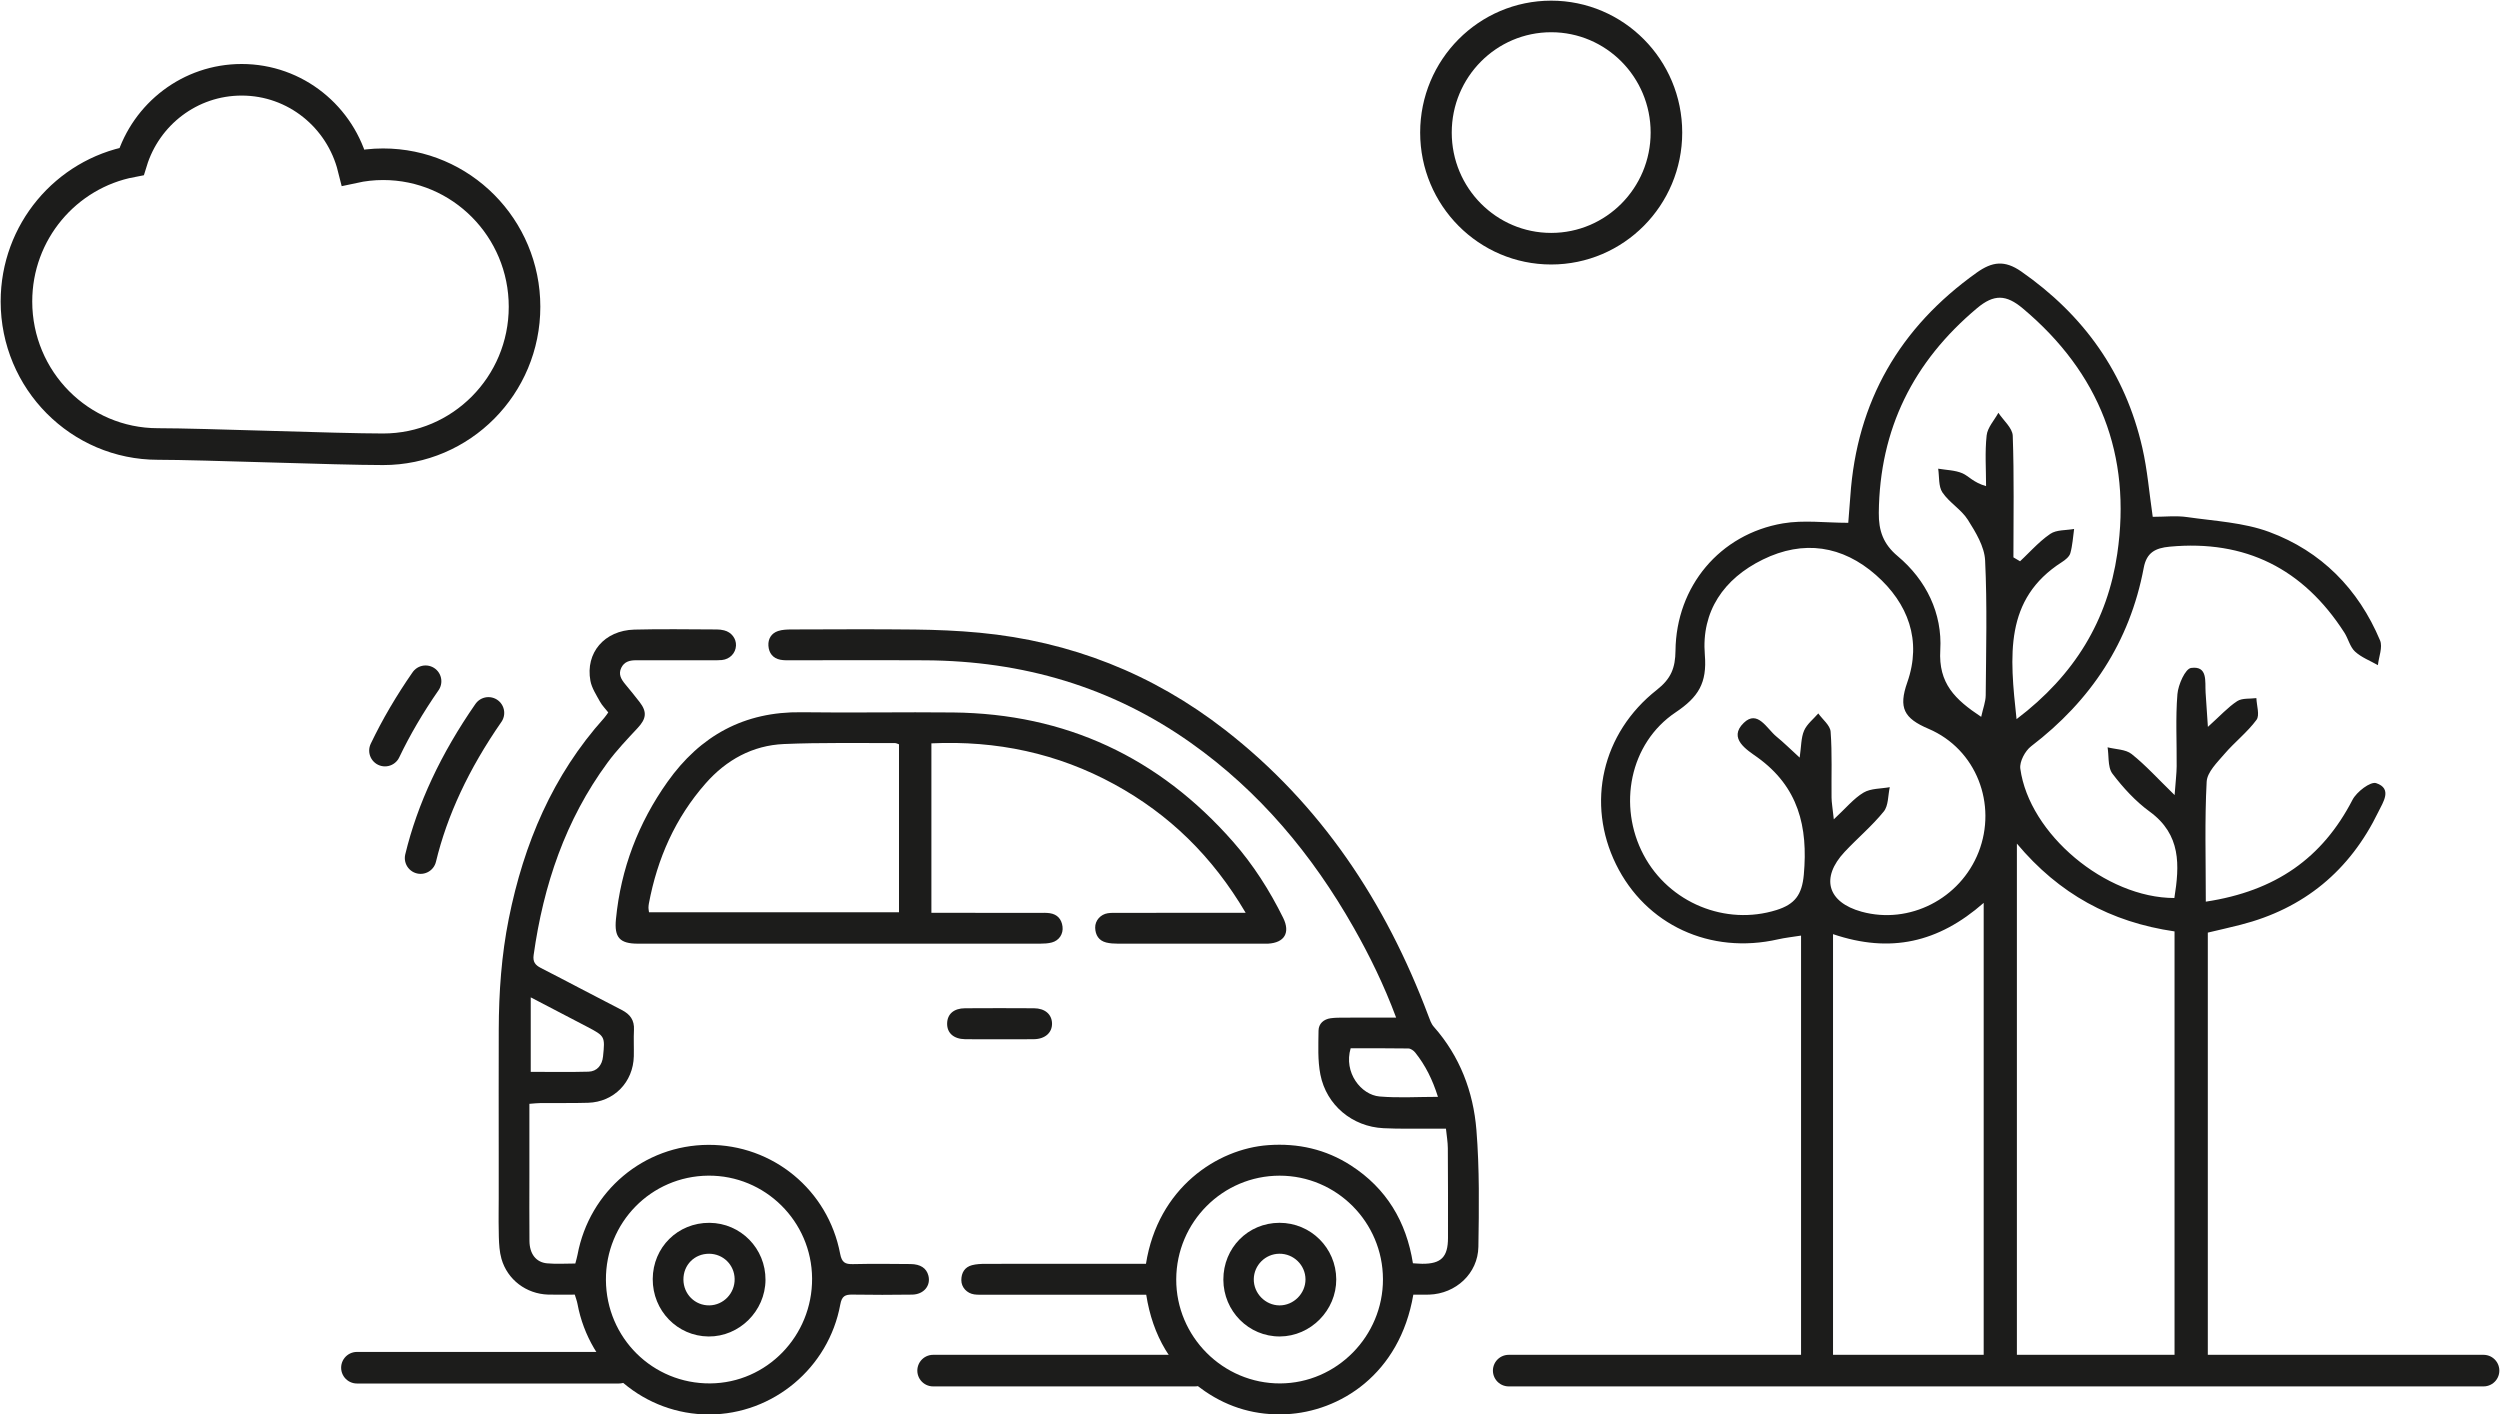 <?xml version="1.0" encoding="UTF-8"?><svg version="1.1" width="152px" height="86px" viewBox="0 0 152.0 86.0" xmlns="http://www.w3.org/2000/svg" xmlns:xlink="http://www.w3.org/1999/xlink"><defs><clipPath id="i0"><path d="M1440,0 L1440,3593 L0,3593 L0,0 L1440,0 Z"></path></clipPath><clipPath id="i1"><path d="M350,0 L350,370 L0,370 L0,0 L350,0 Z"></path></clipPath><clipPath id="i2"><path d="M26.163,0 L26.163,47.744 L0,47.744 L0,0 L26.163,0 Z"></path></clipPath><clipPath id="i3"><path d="M13.273,0.015 C13.419,0.015 13.57,0.034 13.712,0.07 C14.159,0.182 14.452,0.569 14.432,0.999 C14.41,1.458 14.06,1.824 13.576,1.874 C13.366,1.895 13.153,1.888 12.941,1.888 C11.415,1.889 9.889,1.89 8.363,1.888 C7.981,1.887 7.643,1.964 7.457,2.347 C7.268,2.739 7.451,3.043 7.692,3.336 C7.99,3.697 8.288,4.059 8.574,4.43 C9.036,5.028 8.977,5.444 8.459,6 C7.822,6.684 7.171,7.365 6.618,8.117 C4.061,11.596 2.725,15.56 2.129,19.811 C2.071,20.227 2.226,20.422 2.573,20.599 C4.216,21.438 5.843,22.311 7.485,23.15 C7.997,23.411 8.26,23.768 8.229,24.36 C8.202,24.893 8.232,25.428 8.22,25.962 C8.185,27.541 7.01,28.747 5.438,28.793 C4.485,28.822 3.531,28.801 2.576,28.809 C2.354,28.81 2.132,28.838 1.871,28.857 L1.871,33.161 C1.871,34.507 1.862,35.853 1.875,37.198 C1.883,37.98 2.274,38.494 2.948,38.555 C3.51,38.607 4.081,38.566 4.663,38.566 C4.715,38.362 4.767,38.2 4.797,38.035 C5.521,34.15 8.834,31.366 12.757,31.351 C16.669,31.336 20.029,34.09 20.764,37.971 C20.866,38.507 21.069,38.613 21.546,38.602 C22.711,38.576 23.877,38.586 25.043,38.598 C25.653,38.604 26.012,38.851 26.129,39.296 C26.291,39.91 25.85,40.448 25.14,40.457 C23.932,40.473 22.724,40.477 21.516,40.456 C21.067,40.448 20.867,40.544 20.773,41.059 C20.066,44.919 16.68,47.737 12.802,47.744 C8.889,47.751 5.524,44.924 4.795,41.021 C4.762,40.841 4.693,40.667 4.631,40.457 C4.063,40.457 3.534,40.471 3.007,40.455 C1.681,40.413 0.534,39.55 0.172,38.278 C0.052,37.854 0.027,37.396 0.013,36.951 C0.005,36.703 0.002,36.378 0,36.05 L0.001,35.41 C0.002,34.96 0.006,34.611 0.006,34.611 L0.006,32.603 L0.006,31.907 C0.006,29.387 -0.001,26.866 0.008,24.345 C0.015,22.078 0.172,19.822 0.619,17.596 C1.534,13.039 3.285,8.882 6.419,5.394 C6.501,5.303 6.566,5.196 6.666,5.06 C6.486,4.829 6.287,4.632 6.158,4.396 C5.937,3.99 5.663,3.579 5.581,3.138 C5.267,1.437 6.43,0.074 8.25,0.024 C9.923,-0.022 11.598,0.012 13.273,0.015 Z M12.742,33.224 C9.27,33.255 6.501,36.08 6.524,39.569 C6.546,43.087 9.369,45.883 12.869,45.855 C16.308,45.828 19.08,42.968 19.059,39.472 C19.038,36.001 16.201,33.193 12.742,33.224 Z M1.953,22.383 L1.953,26.912 C3.143,26.912 4.305,26.935 5.466,26.902 C5.983,26.887 6.294,26.506 6.348,25.98 C6.474,24.759 6.469,24.742 5.375,24.168 C4.271,23.588 3.163,23.014 1.953,22.383 Z"></path></clipPath><clipPath id="i4"><path d="M8.905,0.016 C10.217,0.032 11.533,0.085 12.839,0.209 C18.374,0.734 23.37,2.698 27.769,6.12 C33.602,10.658 37.531,16.594 40.122,23.486 C40.211,23.722 40.295,23.982 40.455,24.163 C42.041,25.956 42.86,28.111 43.049,30.441 C43.239,32.797 43.207,35.177 43.169,37.545 C43.142,39.171 41.793,40.399 40.181,40.453 C39.851,40.464 39.521,40.454 39.213,40.454 C38.387,45.308 34.734,47.573 31.468,47.725 C29.679,47.808 28.025,47.345 26.541,46.327 C24.503,44.926 23.363,42.948 22.973,40.459 L22.183,40.459 C19.174,40.459 16.163,40.46 13.154,40.459 C12.942,40.459 12.728,40.468 12.519,40.44 C12.072,40.377 11.73,40.011 11.732,39.572 C11.733,39.125 11.935,38.778 12.384,38.662 C12.646,38.594 12.928,38.583 13.2,38.582 L17.715,38.578 L22.958,38.579 C23.688,33.964 27.288,31.588 30.389,31.365 C32.198,31.235 33.888,31.612 35.421,32.601 C37.579,33.993 38.789,36.018 39.189,38.547 C39.418,38.56 39.585,38.576 39.753,38.578 C40.903,38.586 41.321,38.169 41.321,37.001 C41.322,35.185 41.325,33.369 41.311,31.553 C41.309,31.176 41.241,30.799 41.197,30.363 L40.57,30.363 C40.507,30.363 40.444,30.363 40.381,30.362 C39.385,30.356 38.387,30.384 37.393,30.334 C35.509,30.241 33.932,28.942 33.563,27.077 C33.392,26.211 33.441,25.295 33.45,24.402 C33.455,23.98 33.762,23.707 34.19,23.649 C34.462,23.612 34.739,23.613 35.014,23.613 C35.42,23.611 35.825,23.611 36.237,23.61 L38.168,23.611 C37.425,21.618 36.555,19.843 35.577,18.122 C33.059,13.69 29.859,9.86 25.693,6.91 C20.859,3.488 15.441,1.924 9.565,1.887 L6.852,1.879 L1.426,1.884 C1.193,1.884 0.955,1.897 0.728,1.852 C0.277,1.764 0.03,1.447 0.002,1 C-0.024,0.577 0.185,0.242 0.587,0.107 C0.841,0.022 1.129,0.013 1.402,0.011 C3.902,0.005 6.404,-0.013 8.905,0.016 Z M31.081,33.221 C27.623,33.223 24.813,36.04 24.798,39.52 C24.784,43.002 27.643,45.866 31.12,45.852 C34.556,45.839 37.377,42.977 37.367,39.513 C37.358,36.04 34.539,33.219 31.081,33.221 Z M35.403,25.476 C34.963,26.955 36.042,28.31 37.16,28.406 C38.306,28.504 39.466,28.428 40.71,28.428 C40.387,27.4 39.953,26.513 39.324,25.73 C39.228,25.612 39.053,25.49 38.912,25.487 C37.735,25.468 36.558,25.476 35.403,25.476 Z"></path></clipPath><clipPath id="i5"><path d="M11.311,0.001 C14.383,0.044 17.457,-0.018 20.529,0.015 C27.35,0.09 33.02,2.73 37.539,7.873 C38.766,9.271 39.761,10.833 40.587,12.503 C41.03,13.402 40.669,14.013 39.673,14.071 C39.588,14.076 39.503,14.074 39.418,14.074 C36.452,14.074 33.485,14.075 30.518,14.071 C30.287,14.071 30.05,14.057 29.827,14.001 C29.375,13.888 29.169,13.547 29.157,13.103 C29.146,12.665 29.485,12.287 29.928,12.221 C30.136,12.191 30.35,12.198 30.562,12.198 L34.027,12.197 L38.307,12.197 C36.286,8.765 33.662,6.209 30.334,4.388 C26.864,2.49 23.148,1.71 19.199,1.893 L19.199,12.197 L19.918,12.197 C21.868,12.197 23.818,12.196 25.767,12.198 C25.979,12.198 26.194,12.189 26.402,12.22 C26.857,12.289 27.112,12.579 27.171,13.029 C27.229,13.479 26.967,13.881 26.522,13.999 C26.301,14.058 26.062,14.071 25.83,14.071 C17.672,14.074 9.514,14.075 1.355,14.072 C0.241,14.072 -0.089,13.691 0.02,12.579 C0.318,9.515 1.376,6.743 3.15,4.239 C5.153,1.415 7.827,-0.047 11.311,0.001 Z M10.235,1.934 C8.329,2.016 6.732,2.895 5.472,4.328 C3.628,6.424 2.534,8.895 2.021,11.637 C2.005,11.72 1.999,11.806 1.997,11.891 C1.996,11.954 2.011,12.017 2.029,12.161 L17.229,12.161 L17.229,1.952 C17.162,1.931 17.067,1.875 16.972,1.875 C14.726,1.884 12.478,1.838 10.235,1.934 Z"></path></clipPath><clipPath id="i6"><path d="M3.184,-2.27855929e-15 L5.282,0.007 C5.942,0.011 6.358,0.369 6.378,0.912 C6.399,1.48 5.967,1.876 5.284,1.888 C4.585,1.9 3.886,1.891 3.187,1.891 C2.487,1.891 1.788,1.9 1.089,1.888 C0.39,1.876 -0.018,1.502 0.001,0.915 C0.018,0.355 0.413,0.011 1.087,0.007 C2.485,-0.002 3.883,-0.002 5.282,0.007 Z"></path></clipPath><clipPath id="i7"><path d="M3.449,5.85626295e-05 C5.349,0.012 6.871,1.562 6.856,3.474 C6.841,5.365 5.264,6.928 3.391,6.91 C1.496,6.892 -0.011,5.338 5.73920359e-05,3.415 C0.011,1.488 1.525,-0.011 3.449,5.85626295e-05 Z M3.429,1.88 C2.54,1.876 1.861,2.559 1.866,3.452 C1.871,4.336 2.57,5.032 3.443,5.019 C4.306,5.006 4.999,4.279 4.98,3.405 C4.963,2.553 4.282,1.884 3.429,1.88 Z"></path></clipPath><clipPath id="i8"><path d="M3.41,5.02098257e-06 C5.312,-0.003 6.854,1.528 6.864,3.433 C6.874,5.316 5.31,6.902 3.434,6.91 C1.543,6.919 0.006,5.374 2.00479016e-05,3.458 C-0.006,1.528 1.496,0.004 3.41,5.02098257e-06 Z M3.398,1.88 C2.552,1.89 1.864,2.576 1.85,3.422 C1.836,4.284 2.552,5.017 3.413,5.021 C4.272,5.025 4.996,4.3 4.994,3.439 C4.991,2.572 4.271,1.868 3.398,1.88 Z"></path></clipPath><clipPath id="i9"><path d="M22.836,0.554 C23.781,-0.119 24.536,-0.221 25.548,0.483 C29.357,3.137 31.873,6.663 32.91,11.206 C33.217,12.549 33.327,13.936 33.541,15.399 C34.275,15.399 34.967,15.318 35.634,15.415 C37.31,15.657 39.061,15.74 40.625,16.319 C43.783,17.489 46.045,19.776 47.362,22.913 C47.533,23.323 47.285,23.911 47.232,24.417 C46.761,24.148 46.227,23.948 45.838,23.589 C45.531,23.304 45.43,22.808 45.19,22.435 C42.693,18.553 39.175,16.784 34.568,17.214 C33.706,17.296 33.17,17.564 32.994,18.499 C32.142,23.021 29.775,26.577 26.148,29.349 C25.783,29.627 25.432,30.285 25.49,30.711 C26.03,34.679 30.678,38.574 34.856,38.575 C35.173,36.587 35.278,34.722 33.352,33.319 C32.493,32.692 31.74,31.87 31.092,31.017 C30.93,30.803 30.883,30.499 30.859,30.179 L30.835,29.79 C30.826,29.661 30.815,29.534 30.796,29.413 C31.29,29.54 31.893,29.53 32.259,29.822 C33.113,30.502 33.854,31.326 34.871,32.316 C34.936,31.44 34.992,31.004 34.996,30.567 C35.009,29.103 34.923,27.634 35.042,26.18 C35.09,25.603 35.519,24.634 35.875,24.587 C36.902,24.446 36.712,25.408 36.755,26.078 C36.793,26.673 36.834,27.268 36.895,28.17 C37.652,27.489 38.117,26.971 38.678,26.605 C38.98,26.409 39.45,26.474 39.843,26.421 C39.858,26.87 40.059,27.461 39.85,27.743 C39.289,28.502 38.517,29.098 37.899,29.82 C37.463,30.329 36.85,30.922 36.82,31.506 C36.696,33.843 36.768,36.19 36.768,38.797 C41.018,38.152 43.858,36.145 45.687,32.605 C45.938,32.118 46.782,31.476 47.126,31.591 C48.129,31.925 47.538,32.762 47.262,33.331 C45.527,36.912 42.736,39.221 38.883,40.203 C38.22,40.372 37.554,40.522 36.89,40.679 L36.89,67.308 L34.867,67.308 L34.867,40.606 C30.984,40.039 27.846,38.329 25.282,35.267 L25.282,67.308 L23.263,67.308 L23.263,38.871 C20.504,41.292 17.582,41.951 14.103,40.772 L14.103,67.308 L12.159,67.308 L12.159,40.86 C11.608,40.948 11.182,40.991 10.767,41.086 C6.644,42.028 2.715,40.213 0.906,36.522 C-0.906,32.826 0.038,28.552 3.394,25.917 C4.256,25.24 4.514,24.583 4.525,23.54 C4.566,19.625 7.22,16.45 11.058,15.797 C12.32,15.582 13.65,15.763 15.029,15.763 C15.078,15.145 15.121,14.648 15.155,14.151 C15.548,8.38 18.156,3.887 22.836,0.554 Z M16.713,18.938 C14.678,17.148 12.306,16.784 9.836,17.996 C7.46,19.16 6.09,21.143 6.309,23.793 C6.451,25.513 5.91,26.363 4.531,27.288 C1.734,29.166 1.003,32.97 2.585,35.954 C4.135,38.877 7.579,40.277 10.669,39.305 C11.77,38.958 12.216,38.394 12.327,37.156 C12.589,34.236 12,31.815 9.498,30.017 C8.894,29.583 7.692,28.875 8.678,27.924 C9.519,27.113 10.073,28.276 10.661,28.758 C11.095,29.111 11.494,29.508 12.075,30.039 C12.176,29.347 12.157,28.826 12.344,28.397 C12.517,27.998 12.911,27.697 13.207,27.352 C13.469,27.722 13.929,28.076 13.957,28.463 C14.055,29.791 13.997,31.13 14.013,32.465 C14.017,32.768 14.073,33.071 14.15,33.792 C14.892,33.104 15.359,32.523 15.959,32.166 C16.401,31.904 17.015,31.935 17.554,31.836 C17.441,32.336 17.478,32.958 17.188,33.315 C16.473,34.197 15.589,34.937 14.809,35.77 C13.331,37.348 13.762,38.836 15.842,39.408 C18.741,40.205 21.839,38.625 22.954,35.783 C24.087,32.89 22.835,29.535 19.907,28.286 C18.411,27.648 18.073,27.016 18.618,25.464 C19.512,22.919 18.674,20.663 16.713,18.938 Z M25.643,2.729 C24.628,1.877 23.89,1.849 22.858,2.714 C18.982,5.967 16.936,10.056 16.886,15.155 C16.875,16.243 17.155,17.053 18.033,17.788 C19.777,19.248 20.754,21.276 20.624,23.497 C20.505,25.53 21.517,26.503 23.111,27.56 C23.227,27.031 23.382,26.644 23.386,26.256 C23.408,23.52 23.481,20.781 23.35,18.051 C23.31,17.207 22.776,16.333 22.301,15.581 C21.903,14.951 21.174,14.538 20.755,13.917 C20.506,13.547 20.571,12.961 20.496,12.472 C20.993,12.557 21.526,12.559 21.977,12.755 C22.352,12.919 22.629,13.309 23.408,13.533 C23.408,12.503 23.331,11.466 23.443,10.449 C23.494,9.971 23.908,9.53 24.157,9.073 C24.461,9.539 25.013,9.995 25.03,10.471 C25.118,12.932 25.071,15.399 25.071,17.864 C25.205,17.943 25.34,18.023 25.474,18.101 C25.561,18.02 25.646,17.938 25.731,17.855 L26.24,17.352 C26.58,17.019 26.927,16.697 27.315,16.434 C27.692,16.178 28.273,16.226 28.761,16.137 C28.692,16.629 28.665,17.135 28.532,17.609 C28.471,17.824 28.224,18.021 28.015,18.154 C24.502,20.405 24.843,23.826 25.261,27.7 C28.822,25.003 30.794,21.671 31.384,17.648 C32.265,11.653 30.313,6.648 25.643,2.729 Z"></path></clipPath></defs><g transform="translate(-1014.0 -703.0)"><g clip-path="url(#i0)"><g transform="translate(945.0 634.0)"><g clip-path="url(#i1)"><g transform="translate(70.0 70.0)"><g transform="translate(29.316 37.256)"><g clip-path="url(#i2)"><g clip-path="url(#i3)"><polygon points="1.73472348e-18,0 26.163,0 26.163,47.744 1.73472348e-18,47.744 1.73472348e-18,0" stroke="none" fill="#1C1C1B"></polygon></g></g></g><g transform="translate(45.717 37.26)"><g clip-path="url(#i4)"><polygon points="4.33680869e-19,0 43.198,0 43.198,47.734 4.33680869e-19,47.734 4.33680869e-19,0" stroke="none" fill="#1C1C1B"></polygon></g></g><g transform="translate(36.43 42.303)"><g clip-path="url(#i5)"><polygon points="-2.22044605e-16,8.8817842e-16 40.774,8.8817842e-16 40.774,14.074 -2.22044605e-16,14.074 -2.22044605e-16,8.8817842e-16" stroke="none" fill="#1C1C1B"></polygon></g></g><g transform="translate(56.585 60.295)"><g clip-path="url(#i6)"><polygon points="9.15283474e-16,-2.27942665e-15 6.379,-2.27942665e-15 6.379,1.894 9.15283474e-16,1.894 9.15283474e-16,-2.27942665e-15" stroke="none" fill="#1C1C1B"></polygon></g></g><g transform="translate(38.686 73.348)"><g clip-path="url(#i7)"><polygon points="8.06021916e-13,-1.60760294e-13 6.856,-1.60760294e-13 6.856,6.91 8.06021916e-13,6.91 8.06021916e-13,-1.60760294e-13" stroke="none" fill="#1C1C1B"></polygon></g></g><g transform="translate(73.38 73.347)"><g clip-path="url(#i8)"><polygon points="-7.15245947e-13,-2.95882301e-13 6.864,-2.95882301e-13 6.864,6.91 -7.15245947e-13,6.91 -7.15245947e-13,-2.95882301e-13" stroke="none" fill="#1C1C1B"></polygon></g></g><g transform="translate(96.345 15.024)"><g clip-path="url(#i9)"><polygon points="0,5.55111512e-17 47.688,5.55111512e-17 47.688,67.308 0,67.308 0,5.55111512e-17" stroke="none" fill="#1C1C1B"></polygon></g></g><g transform="translate(90.729 82.012)"><path d="M0,0.321 L59.271,0.321" stroke="#1C1C1B" stroke-width="1.92" fill="none" stroke-linecap="round" stroke-miterlimit="10"></path></g><g transform="translate(55.733 82.012)"><path d="M0,0.321 L15.924,0.321" stroke="#1C1C1B" stroke-width="1.92" fill="none" stroke-linecap="round" stroke-miterlimit="10"></path></g><g transform="translate(20.701 81.836)"><path d="M0,0.321 L15.924,0.321" stroke="#1C1C1B" stroke-width="1.92" fill="none" stroke-linecap="round" stroke-miterlimit="10"></path></g><g transform="translate(24.573 42.345)"><path d="M4.124,0 C2.082,2.942 0.708,5.884 0,8.826" stroke="#1C1C1B" stroke-width="1.92" fill="none" stroke-linecap="round" stroke-miterlimit="10"></path></g><g transform="translate(22.406 40.42)"><path d="M2.469,0 C1.494,1.405 0.671,2.811 0,4.216" stroke="#1C1C1B" stroke-width="1.92" fill="none" stroke-linecap="round" stroke-miterlimit="10"></path></g><g transform="translate(0.0 3.851)"><path d="M22.293,5.135 C21.671,5.135 21.065,5.205 20.48,5.332 C19.714,2.27 16.971,0 13.694,0 C10.547,0 7.885,2.091 7.001,4.969 C3.017,5.725 0,9.244 0,13.479 C0,18.264 3.85,22.144 8.599,22.144 C11.325,22.144 19.423,22.465 22.293,22.465 C27.042,22.465 30.892,18.585 30.892,13.8 C30.892,9.014 27.042,5.135 22.293,5.135 Z" stroke="#1C1C1B" stroke-width="1.92" fill="none" stroke-linecap="round" stroke-miterlimit="10"></path></g><g transform="translate(86.306 0.0)"><path d="M14.013,7.06 C14.013,10.96 10.876,14.121 7.006,14.121 C3.137,14.121 0,10.96 0,7.06 C0,3.161 3.137,0 7.006,0 C10.876,0 14.013,3.161 14.013,7.06 Z" stroke="#1C1C1B" stroke-width="1.92" fill="none" stroke-linecap="round" stroke-miterlimit="10"></path></g></g></g></g></g></g></svg>